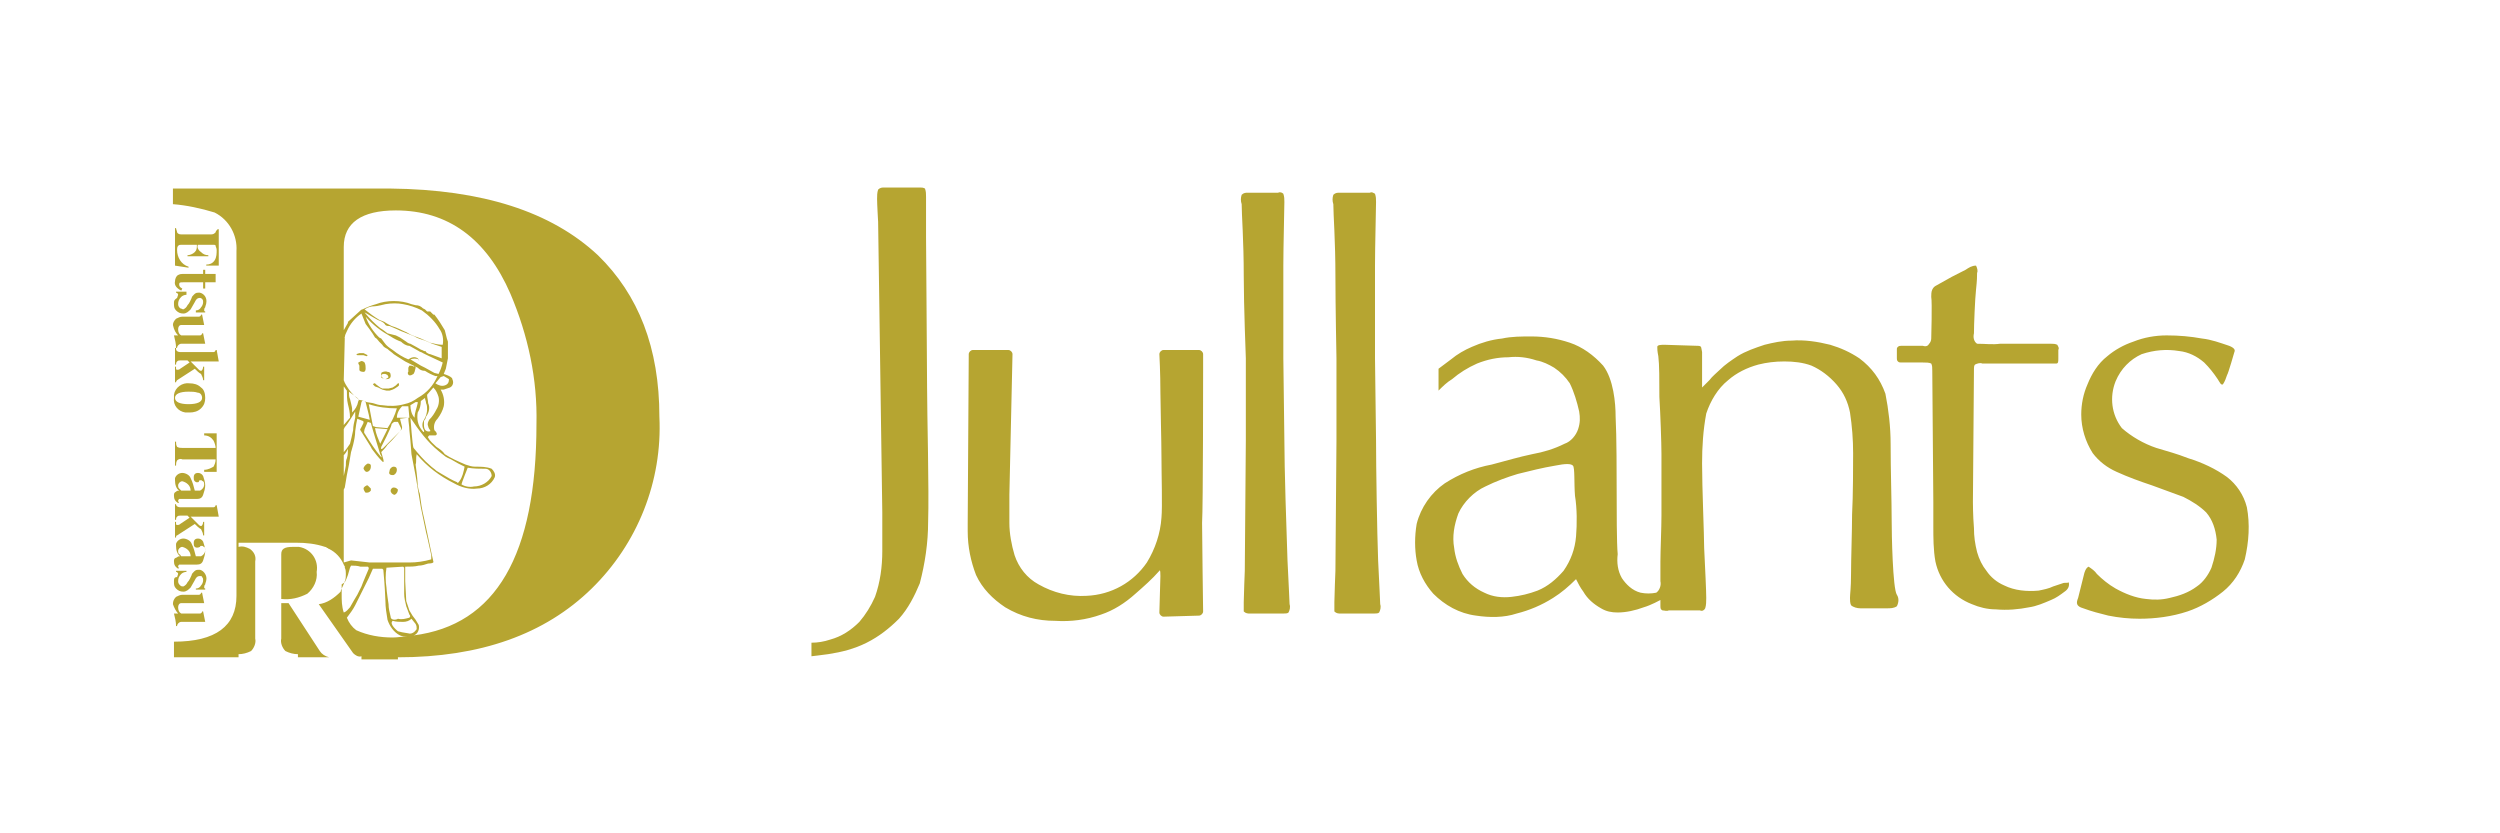 <svg enable-background="new 0 0 240 80" viewBox="0 0 240 80" xmlns="http://www.w3.org/2000/svg"><path d="m0 0h240v80h-240z" fill="#fff"/><g clip-rule="evenodd" fill="#b6a531" fill-rule="evenodd"><path d="m35.2 45.3c.2 0 .4-.2.4-.5v-.1c0-.2-.3-.2-.3-.2-.2.1-.4.3-.4.5.1.2.2.3.3.3zm2.6.3c.2-.1.3-.3.3-.5s-.1-.3-.3-.3-.4.2-.4.4c-.2.5.4.4.4.4zm-2.3 1.6.1-.1v-.2l-.1-.1-.2-.2h-.1c-.2.1-.3.2-.3.3s.1.3.2.4c.1 0 .3 0 .4-.1zm2-.1c0 .2.2.4.4.4.2-.1.3-.3.3-.5-.1-.1-.2-.2-.4-.2s-.3.2-.3.3zm2.2-11.2.1-.2.1-.4s0-.3-.2-.1c-.1-.1-.2-.1-.4-.1l-.1.2v.4c-.1 0-.1.6.5.2zm-4.8-1.8.3.1.1-.1-.2-.1-.2-.1h-.4l-.3.1.1.1zm-.3.6-.2.1v.1l.1.2v.4c0 .2.4.2.4.2.2 0 .2-.3.2-.3 0-.2 0-.4-.1-.6-.1-.1-.3-.2-.4-.1zm2.5 1.7c.5 0 .4-.4.4-.4 0-.2-.1-.3-.3-.3-.2-.1-.5 0-.6.1v.2c0 .2.2.4.5.4zm-.3-.5h.2l.2.1.1.2-.1.1-.2.1-.3-.1c-.1 0-.1-.1-.1-.2.1-.2.1-.2.2-.2zm-.5 1.3.4.2.4.1h.3l.3-.1.2-.1.3-.2.1-.1v-.2h-.1l-.1.1-.1.1-.3.2-.4.1h-.6l-.2-.1-.4-.3-.1-.1h-.1l-.1.1.2.2zm-15.6-14.9c-.1.1-.2.2-.4.2h-2.9c-.1 0-.3 0-.4-.2 0-.1-.1-.3-.1-.4h-.1v3.6l1.3.2v-.1c-.7-.2-1.1-.9-1.1-1.6 0-.1 0-.3.1-.4s.2-.1.3-.1h1.5c0 .3 0 .5-.2.7s-.5.3-.7.3v.1h2v-.1c-.3 0-.5-.1-.7-.3-.3-.2-.4-.5-.3-.7h1.5c.1 0 .2 0 .2.1s.1.2.1.4c0 .3 0 .7-.2 1s-.5.4-.8.4v.1h1.2v-3.5h-.1c-.1.1-.2.2-.2.3zm-3.3 5.6.1-.2c-.2-.1-.3-.2-.3-.4s.1-.2.4-.2h1.9v.6h.2v-.6h1v-.8h-1v-.4h-.2v.4h-2c-.1 0-.2 0-.4.1s-.3.4-.3.6c-.1.4.2.7.6.9zm-.7 1.2c0 .3 0 .5.2.7s.4.3.7.3.5-.2.7-.4c.1-.2.3-.5.4-.7s.2-.4.5-.4c.1 0 .2.1.2.1.1.1.1.2.1.3 0 .2-.1.4-.2.5-.1.2-.3.3-.5.3v.2h.9v-.1c-.1 0-.1-.1-.1-.1 0-.1 0-.2.1-.3 0-.1.1-.3.1-.4.1-.5-.2-.9-.6-1-.1 0-.1 0-.2 0-.2 0-.3.1-.4.2s-.2.2-.2.3c-.1.2-.2.5-.4.7-.1.2-.2.3-.4.4-.1 0-.2-.1-.3-.1-.1-.1-.2-.2-.2-.4 0-.3.1-.5.3-.7.1-.1.3-.2.5-.2v-.3h-1v.1c.1 0 .2.1.2.2l-.1.3c-.3.2-.3.3-.3.5zm.4 3.1h-.4c.1.4.2.8.2 1.2h.1c0-.2.2-.4.4-.4h2.3l-.2-1h-.1c0 .1-.1.2-.2.2h-1.8c-.2-.1-.3-.3-.3-.6 0-.2.1-.4.3-.4h.1 2.1l-.2-1h-.1c0 .1-.1.2-.2.2h-1.6c-.2 0-.4.1-.6.2-.2.2-.3.4-.3.6.1.5.3.8.5 1zm3.7 1.4h-.1c0 .1-.1.2-.2.2h-3.2c-.2 0-.4-.1-.4-.3 0 0 0 0 0-.1h-.1v1.6h.1c0-.1 0-.2.1-.3s.2-.1.3-.1h.7l.2.2-.9.6c-.1.1-.2.1-.3.1s-.1-.1-.1-.1c0-.1 0-.1 0-.2h-.1v1.5h.1c0-.1.1-.2.1-.2l1.7-1.1c.2.2.4.4.6.5.1.2.2.4.2.6h.1v-1.3h-.1c0 .2-.1.4-.2.4s-.2-.1-.2-.1l-.8-.8h2.7zm-2.6 6c.4 0 .8-.1 1.1-.4s.4-.6.4-1-.1-.8-.4-1c-.3-.3-.7-.4-1.1-.4-.7-.1-1.4.4-1.5 1.1v.3c-.1.7.4 1.3 1.1 1.4zm-.1-2c.3 0 .6 0 .9.1.2 0 .4.2.4.5 0 .4-.5.6-1.3.6s-1.3-.2-1.3-.6.5-.6 1.3-.6zm1.5 7.5v.2h1.2v-3.7h-1.2v.2c.4 0 .7.2.9.5.1.2.2.5.2.7h-3.2c-.2 0-.3 0-.5-.1-.1-.2-.1-.3-.1-.5h-.1v2.3h.1c0-.2 0-.3.1-.5.1-.1.3-.2.5-.1h3.2c0 .3-.1.5-.2.7-.2.1-.5.3-.9.3zm-2.9 2.5c0 .3.1.5.4.7l.1-.1c-.1 0-.1-.1-.1-.1 0-.1 0-.1.1-.2h1.7c.3 0 .5-.1.6-.4s.2-.6.2-.9-.1-.6-.2-.9c-.1-.2-.3-.3-.5-.3s-.4.1-.4.4v.1c0 .1 0 .2.1.3s.2.1.2.1c.1 0 .2 0 .2-.1s.1-.1.2-.1.1.1.2.1c.1.1.1.2.1.3 0 .3-.2.5-.4.6h-.1-.4c-.1-.4-.2-.8-.4-1.2-.1-.3-.5-.5-.8-.5s-.6.2-.7.5v.2c0 .4.1.8.4 1-.1 0-.2 0-.3.1-.2.1-.2.2-.2.4zm.8-1.4c.4.1.8.4.8.9h-.9c-.1-.1-.1-.1-.2-.2s-.1-.2-.1-.3c0-.2.2-.4.4-.4zm3.3 2.3h-.1c0 .1-.1.2-.2.2h-3.2c-.2 0-.4-.1-.4-.3h-.1v1.5h.1c0-.1 0-.2.1-.3s.2-.1.3-.1h.7l.2.2-.9.6c-.1.1-.2.1-.3.1s-.1-.1-.1-.1c0-.1 0-.1 0-.2h-.1v1.5h.1c0-.1 0-.2.1-.2l1.7-1.1c.2.2.4.4.6.5.1.2.2.4.2.6h.1v-1.3h-.1c0 .2-.1.4-.2.4s-.2-.1-.2-.1l-.8-.8h2.7zm-4.1 5.4c0 .3.1.5.4.7l.1-.1c-.1 0-.1-.1-.1-.1 0-.1 0-.1.1-.2h1.7c.3 0 .5-.1.6-.4s.2-.6.2-.9-.1-.6-.2-.9c-.1-.2-.3-.3-.5-.3s-.4.1-.4.4v.1c0 .1 0 .2.1.3s.3.1.5 0c0-.1.1-.1.2-.1s.1.1.2.1c.1.1.1.2.1.3 0 .3-.2.5-.4.6h-.1-.4c-.1-.4-.2-.8-.4-1.2-.1-.3-.5-.5-.8-.5s-.6.2-.7.5v.2c0 .4.1.8.4 1-.1 0-.2 0-.3.1-.3.1-.3.2-.3.4zm.8-1.4c.4.1.8.4.8.9h-.9c-.1-.1-.1-.2-.2-.2-.1-.1-.1-.2-.1-.3 0-.2.2-.4.4-.4zm-.8 3.3c0 .3 0 .5.2.7s.4.3.7.3.5-.2.7-.4c.1-.2.3-.5.4-.7s.2-.4.5-.4c.1 0 .2 0 .2.1.1.1.1.2.1.3 0 .2-.1.4-.2.5-.1.2-.3.3-.5.3v.1h.9v-.1c-.1 0-.1-.1-.1-.1 0-.1 0-.2.1-.3 0-.1.1-.3.1-.4.1-.4-.2-.9-.6-1-.1 0-.1 0-.2 0-.2 0-.3.1-.4.2s-.2.2-.2.3c-.1.2-.2.5-.4.7-.1.2-.2.3-.4.4-.1 0-.2 0-.3-.1s-.2-.2-.2-.4c0-.3.1-.5.3-.7.1-.1.3-.2.5-.2v-.1h-1v.1c.1 0 .2.1.2.2l-.1.3c-.3 0-.3.2-.3.4zm.4 3.1h-.4c.1.4.2.8.2 1.2h.1c0-.2.2-.4.4-.4h2.3l-.2-1h-.1c0 .1-.1.2-.2.2h-1.8c-.2-.1-.3-.3-.3-.6 0-.2.1-.4.3-.4h.1 2.1l-.2-1h-.1c0 .1-.1.2-.2.2h-1.6c-.2 0-.4.1-.6.2-.2.2-.3.4-.3.7.1.3.3.7.5.9zm14.5 4.2c-.4-.1-.7-.3-.9-.6l-3-4.6h-.7v3.4c-.1.4.1.9.4 1.2.4.2.8.3 1.2.3v.3zm6.6 0c7.9 0 14.1-2.2 18.6-6.6 4.4-4.3 6.8-10.3 6.5-16.5 0-6.6-2-11.7-5.9-15.5-4.5-4.2-11.1-6.3-19.9-6.4h-20.9v1.5c1.3.1 2.7.4 4 .8 1.4.7 2.2 2.2 2.1 3.7v33.1c0 2.9-2 4.4-6 4.4v1.5h6.2v-.3c.4 0 .8-.1 1.2-.3.3-.3.5-.8.4-1.2v-7.4c.1-.5-.1-.9-.5-1.2-.4-.2-.7-.3-1.1-.2v-.4h5.5c1 0 1.9.1 2.8.4.1 0 .2.1.2.1.1 0 .1.1.2.1.6.3 1.1.8 1.4 1.5 0 .1.1.1.1.2v.1c.1.2.1.4.1.6s0 .5-.1.7c-.1.3-.3.7-.3.7s-.1.2-.1.3c-.6.6-1.3 1.1-2.1 1.2l3.3 4.7c.2.2.5.4.8.3v.3h3.5zm-5.2-39.4c0-2.3 1.7-3.5 5-3.5 5 0 8.7 2.7 11 8 1.7 4 2.6 8.2 2.5 12.5 0 12.6-3.9 19.3-11.8 20.3.4-.1.6-.6.5-1l-.3-.5-.3-.4-.3-.5c-.1-.3-.2-.6-.3-.9 0 0-.1-1.8-.1-1.9v-1.4c.5 0 .9 0 1.3-.1.3 0 .6-.1.9-.2 0 0 .6 0 .5-.2 0 0-.2-.9-.2-.9l-.4-1.9-.3-1.4c-.2-.8-.3-1.5-.4-2.3-.1-.2-.2-.8-.2-.8 0-.3-.1-1.2-.1-1.2l-.1-.8c.1-.3 0-.6.1-1 1 1.2 2.2 2.1 3.6 2.8.7.4 1.5.6 2.2.5.7 0 1.4-.4 1.7-1.1.1-.3-.1-.6-.3-.8-.5-.2-1-.2-1.6-.2-.3 0-.6-.1-.9-.2-.7-.3-1.4-.6-2-1-.2-.3-.5-.5-.8-.7-.3-.3-.6-.5-.8-.9-.1 0 .1-.2.1-.2h.6c.3-.1 0-.4 0-.4l-.1-.1c-.1-.4 0-.8.3-1.1.3-.4.5-.8.6-1.2.1-.5 0-1.1-.3-1.6h.3l.3-.1.3-.1c.2-.1.3-.3.3-.5s-.1-.3-.1-.4c-.2-.2-.5-.3-.8-.4l.2-.5.1-.5.1-.5v-1.6l-.1-.3-.2-.8c-.3-.5-.6-1-1-1.5h-.1l-.3-.3h-.3l-.2-.2-.2-.1c-.2-.2-.4-.3-.7-.3l-.4-.1c-.5-.2-1.1-.3-1.7-.3s-1.2.1-1.7.3c-.4.1-.9.3-1.3.5-.1 0-.2.1-.3.2l-1.1 1v.1l-.4.7v.2.1zm4.7 35.9c.3.1.7.1 1 .1s.6-.1.8-.3l.4.5c.1.2.1.3.1.5-.2.3-.5.5-.8.4l-.6-.1-.4-.1s-.9-.7-.5-1zm-.2-.4c-.1-.4-.2-.8-.2-1.2 0 0-.2-1.3-.2-1.6-.1-.6-.1-1.3 0-1.9l1.6-.1.1.1v1.2 1.3c0 .4.1.8.2 1.2.1.3.2.5.3.8.1.1.1.2 0 .3-.4.1-.7.2-1.1.1-.1.1-.7.2-.7-.2zm3.6-20.5c0-.3-.1-.5-.1-.8l.6-.7c.3.3.4.6.5.9.1.4 0 .9-.2 1.2-.2.4-.4.7-.7 1-.1.2-.2.4-.1.6 0 .1.1.3.2.4v.1s-.6.2-.6-.6c0-.1 0-.3 0-.4.1-.1.2-.3.2-.4.3-.4.4-.9.2-1.3zm-1-4.3c-.3-.2-.6-.1-.9.1-.5-.2-1-.5-1.5-.9-.3-.2-.6-.4-.8-.7l-.3-.4-.2-.1c-.6-.6-1-1.2-1.3-2 .7.8 1.5 1.4 2.4 1.9.3.2.7.4 1 .5.2.2.5.4.8.4l.9.5c.1.1.3.1.4.2 0 0 .8.4 1.9.9-.1.4-.2.7-.4 1.1l-.4-.1-.9-.5s-.2-.1-.4-.2l-1-.6c.3-.1.5-.1.8 0-.1.1.2.2-.1-.1zm-3.1-5.2c.6-.1 1.2-.1 1.7 0 .6.1 1.2.3 1.8.6.7.5 1.3 1.1 1.7 1.8.3.4.4 1 .3 1.5-.4 0-.8-.1-1.2-.2l-.9-.4-.8-.3c-.3-.1-.5-.3-.8-.4 0 0-.8-.4-1.2-.5 0 0-.6-.3-.7-.4l-.5-.2c-.5-.3-.9-.6-1.4-1 .3-.2.6-.3 1-.3.2 0 1-.2 1-.2zm-.5 1.6c.2.1.4.2.5.4.1.1.3.1.4.1l.7.3s.4.2.7.3l1 .4c.3.2.7.3 1 .4.2.1.5.2.7.3l.9.3v1.1l-1.1-.4c-.1 0-.3-.1-.4-.2 0-.1-.1-.1-.2-.1-.1-.1-.3-.1-.4-.2 0 0-.7-.4-.9-.5-.1 0-.3-.1-.4-.2l-.6-.4-.4-.2-.8-.2s-.5-.4-.7-.5c-.5-.4-1-.9-1.5-1.5.1 0 1.3.8 1.5.8zm5.8 5.4.3-.1c.2.1.3.2.5.3 0 .3-.1.5-.4.6s-.6 0-.9-.2zm-1.6 4.1c-.2.3-.2.7 0 1 0 0 .1.4-.2 0-.4-.5-.5-1.1-.4-1.7.2-.3.3-.7.3-1.1l.4-.3c0 .2.1.3.1.5.1.2.1.4.1.6 0 .3-.1.7-.3 1zm-.9-.2c-.3-.3-.4-.8-.4-1.2l.5-.3h.2v.1c-.1.5-.3.9-.3 1.4zm2.3 3.2c.1.1.5.4.5.4.2.2.5.3.7.4s.5.3.7.4l.6.3c-.1.5-.2 1-.5 1.4-.2.3-.2.1-.2.1-.5-.2-1-.5-1.5-.8l-.5-.3c-.2-.2-.4-.3-.6-.5-.6-.5-1.1-1.1-1.6-1.7-.1-.1-.3-2.9-.3-2.9.8 1.2 1.6 2.3 2.7 3.2zm2.8 1.6c.6.1 1.1.1 1.7.1.4 0 .6.4.6.7-.3.6-1 1-1.7 1-.4.1-.9 0-1.2-.2 0-.1.6-1.6.6-1.6zm-11.8-12.5c0-.2.1-.4.2-.6.3-.7.8-1.3 1.4-1.7.1.3.3.7.4 1 0 0 .7.9.9 1.3.2.1.3.3.4.4l.3.3c.1.2.3.3.5.4.2.2.4.3.6.5 0 0 .6.4 1.1.7.4.2.8.4 1.2.6.2.2.4.3.7.3.3.2.7.4 1 .5h.2c-.4.9-1 1.6-1.9 2.1-.4.3-.8.5-1.3.6-.7.2-1.4.2-2.1.1-.3 0-.6-.1-.9-.2l-.6-.1c-.2-.1-.5-.2-.7-.2-.4-.3-.7-.6-1-1-.2-.3-.4-.6-.5-.9l.1-4.1c-.1.1-.1 0 0 0zm.3 6.4c.1.4.2.8.2 1.3l-.6.7v-3.7c.1.1.2.3.3.4 0 .4 0 .9.1 1.3zm-.4 4.9c.2-.2.3-.4.4-.6 0 .3 0 .6-.1.9-.1.2-.1.4-.1.7 0 0-.1.6-.2 1zm0-.3v-2.2l.1-.2c.3-.3 1-1.5 1-1.5v.6c-.1.4-.2.8-.2 1.2-.1.5-.2.9-.3 1.3-.2.3-.4.6-.6.8zm.8-3.8v-.4c0-.1-.2-.9-.2-.9-.1-.2-.1-.4-.1-.7l.8.6c.1.1.2.2.1.3-.1.5-.3.8-.6 1.1zm.9-1s.1-.3.4 0c.1.4.2.8.3 1.2l.1.5c-.4-.1-.7-.2-1.1-.3.1-.5.2-.9.3-1.4zm1.4 2.4-.3-.1-.4-2.1c.9.3 1.8.4 2.7.4-.2.7-.5 1.3-.9 1.9zm1.1.2-.7 1.4c-.2-.5-.4-.9-.5-1.5zm-1.6-.6c.3 1.1.6 2 .9 3 0 0 .2.3.1.3-.6-.7-1.1-1.5-1.6-2.3 0 0-.1 0 0-.4.1-.2.2-.5.3-.7zm1 2.3s1-1.9 1-2.2c.1-.1.2-.2.3-.2h.3l.3.6c0 .1 0 .2-.1.3l-1.6 1.6s-.3.3-.2-.1zm1.5-2.8c0-.4.2-.8.5-1.1h.6l.1 1.1zm-5.1 13.9v-7l.1-.2.2-1.2.2-1 .2-1.2s.1-.3.2-.7.2-.9.2-1.3l.1-.7.1-.5.5.2c.1 0 .1.1.1.2l-.2.4s-.2.3-.1.3l1 1.6.1.2c.3.4.6.8 1 1.2 0 0 .2.2.1-.2l-.2-.7c.2-.2.4-.4.6-.7.1-.1.3-.3.4-.4l.8-.9c.1-.1.2-.2.2-.4l-.2-.8.8-.1c0 .4.1.8.1 1.2l.1 1 .1 1.3.4 2.1.1.6.4 2.4.5 2.4.1.4.4 1.8v.3.1c-.7.2-1.4.3-2.1.3h-.9s-.6 0-.7 0h-.3-.7-1.2l-.9-.1-.9-.1zm.1 1.9c.1-.2.2-.4.3-.7l.2-.7.1-.2c.3 0 .6 0 .9.1h.4.3s.1 0 .1.2c0 0-.6 1.4-.7 1.7l-.4.8c-.1.2-.2.3-.3.5l-.4.7c-.2.2-.3.4-.6.5-.2-.6-.2-1.2-.2-1.7v-1zm1.1 4.6c-.4-.3-.7-.7-.9-1.2.3-.4.6-.8.8-1.2l.5-1 .3-.6.5-1 .4-.9h.9l.1.1.1 1.2s.1 1.4.1 1.8c0 .6.1 1.2.2 1.8.2.6.6 1.2 1.2 1.5.2.1.5.1.7.1-.5 0-.9.1-1.4.1-1.2 0-2.4-.2-3.5-.7zm-3.8-5.6c.2-1.1-.5-2.2-1.7-2.4-.2 0-.4 0-.6 0-.8 0-1.1.2-1.1.7v4.3c.9.1 1.7-.1 2.5-.5.6-.5 1-1.3.9-2.1z"/><path d="m88.9 22.7v-3.8c0-.3 0-.5-.1-.8-.2-.1-.3-.1-.5-.1h-3.4c-.2 0-.4 0-.6.2-.1.3-.1.6-.1.9 0 .5.1 2.2.1 2.2l.4 27.9v3.7c0 1.5-.2 3-.7 4.4-.4.9-.9 1.7-1.5 2.4-.8.8-1.7 1.4-2.8 1.7-.6.2-1.2.3-1.8.3v1.3s.9-.1 1.6-.2c1.3-.2 2.5-.5 3.7-1.1s2.2-1.4 3.1-2.3c.9-1 1.5-2.2 2-3.4.5-1.9.8-3.9.8-5.9.1-3-.1-10.4-.1-12.9s-.1-12.9-.1-14.5zm26.6 12.8v-1.5c0-.2-.2-.4-.4-.4h-3.4c-.2 0-.4.2-.4.4 0 0 .1 1.8.1 3.7 0 1.1.1 4.7.1 6.1 0 1.7.1 4.9 0 5.9-.1 1.5-.6 3-1.4 4.3-1.3 1.9-3.4 3.1-5.8 3.2-1.6.1-3.2-.3-4.6-1.1-1.1-.6-1.9-1.6-2.3-2.8-.3-1-.5-2.1-.5-3.1s0-1.6 0-1.6c0-.4 0-.9 0-1.1l.3-13.5c0-.2-.2-.4-.4-.4h-3.4c-.2 0-.4.2-.4.4l-.1 16.2v.8c0 1.5.3 2.9.8 4.2.6 1.3 1.6 2.3 2.8 3.1 1.5.9 3.1 1.3 4.8 1.3 1.5.1 3-.1 4.4-.6 1.2-.4 2.3-1.1 3.3-2 .8-.7 1.6-1.4 2.3-2.2.1-.2.1.3.1.5l-.1 3.5c0 .2.2.4.4.4l3.4-.1c.2 0 .4-.2.4-.4s-.1-7-.1-8.5c.1-1.5.1-14.7.1-14.7zm7.8 6.8-.1-7.9c0-2.5 0-7.3 0-8.9 0-1.8.1-5.4.1-6.1 0-.3 0-.5-.1-.8-.1-.1-.3-.2-.5-.1h-2.9c-.2 0-.4 0-.6.2-.1.3-.1.6 0 .9 0 1 .2 3.5.2 6.9 0 2.8.2 7.9.2 7.9v7.9l-.1 12.5s-.1 2.5-.1 3v.9c.2.2.4.2.6.2h3.2c.2 0 .4 0 .5-.1.1-.2.2-.5.1-.8 0-.4-.1-1.9-.2-4.2-.1-2.7-.3-9-.3-11.5zm8.8 0-.1-7.9c0-2.5 0-7.3 0-8.9 0-1.8.1-5.4.1-6.1 0-.3 0-.5-.1-.8-.2-.1-.3-.2-.5-.1h-2.9c-.2 0-.4 0-.6.2-.1.3-.1.6 0 .9 0 1 .2 3.5.2 6.9 0 2.8.1 7.9.1 7.9v7.9l-.1 12.5s-.1 2.5-.1 3v.9c.2.2.4.2.6.2h3.2c.2 0 .4 0 .5-.1.1-.2.2-.5.1-.8 0-.4-.1-1.9-.2-4.2-.1-2.7-.2-9-.2-11.5zm19.2 9.2c-.1 1.2-.5 2.3-1.2 3.3-.7.8-1.5 1.5-2.5 1.9-.8.3-1.6.5-2.5.6s-1.8 0-2.6-.4c-.9-.4-1.6-1-2.1-1.8-.4-.8-.7-1.6-.8-2.5-.2-1.1 0-2.2.4-3.3.5-1.1 1.5-2.1 2.6-2.6 1-.5 2.1-.9 3.1-1.2 1.2-.3 2.4-.6 3.6-.8 1-.2 1.5-.2 1.7 0s.1 1.7.2 2.9c.2 1.2.2 2.7.1 3.9zm30.3-1.6c0-1.8-.1-4.7-.1-7.3 0-1.6-.2-3.3-.5-4.8-.5-1.4-1.3-2.5-2.5-3.4-.9-.6-1.8-1-2.8-1.3-1.2-.3-2.5-.5-3.7-.4-.9 0-1.8.2-2.6.4-.9.3-1.8.6-2.6 1.1-.6.4-1.2.8-1.7 1.3-.3.3-.7.6-1 1-.4.4-.7.7-.7.7v-1.9c0-.8 0-1.1 0-1.5-.1-.4 0-.6-.4-.6s-2.9-.1-3.2-.1-.7 0-.7.2 0 .4.1.9c.1.8.1 2.3.1 3.9.1 1.6.2 4.5.2 5.5v5.9c0 1.2-.1 3.4-.1 4.4v1.9c.1.4-.1.9-.4 1.1-.5.1-1 .1-1.5 0-.8-.2-1.4-.8-1.8-1.4-.4-.7-.5-1.5-.4-2.3-.1-1-.1-4.3-.1-6.1 0-1.3 0-5.3-.1-7.1 0-1.3-.2-3.6-1.2-4.9-.9-1-2-1.8-3.2-2.2s-2.4-.6-3.7-.6c-.9 0-1.9 0-2.8.2-1 .1-2 .4-2.9.8-.7.3-1.4.7-2 1.2-.4.3-.8.6-1.2.9v2.1c.4-.4.8-.8 1.3-1.1.7-.6 1.5-1.1 2.4-1.5 1-.4 2-.6 3-.6.9-.1 1.8 0 2.7.3.6.1 1.2.4 1.7.7.6.4 1.1.9 1.5 1.5.4.8.7 1.8.9 2.7.1.6.1 1.1-.1 1.7s-.7 1.2-1.3 1.4c-1 .5-2 .8-3.1 1-1.4.3-2 .5-3.9 1-1.6.3-3.1.9-4.5 1.8-1.3.9-2.3 2.3-2.7 3.9-.2 1.2-.2 2.4 0 3.5.2 1.2.8 2.3 1.6 3.2 1.1 1.1 2.5 1.9 4.1 2.1 1.3.2 2.7.2 3.9-.2 1.2-.3 2.4-.8 3.5-1.5.8-.5 1.5-1.1 2.2-1.8.2.4.4.8.7 1.2.4.7 1 1.2 1.7 1.6.5.3 1 .4 1.6.4.8 0 1.7-.2 2.5-.5.7-.2 1.6-.7 1.6-.7v.5c0 .3 0 .4.2.5.2 0 .4.1.6 0h3c.2.1.4 0 .5-.2.1-.3.1-.7.1-1 0-.7-.1-2.7-.2-4.8 0-1.2-.2-5.8-.2-8.1 0-1.6.1-3.2.4-4.8.4-1.2 1.1-2.4 2.1-3.2.8-.7 1.8-1.2 2.9-1.5.8-.2 1.6-.3 2.5-.3s1.8.1 2.6.4c.9.4 1.7 1 2.4 1.8s1.1 1.7 1.3 2.7c.2 1.3.3 2.6.3 3.9 0 1 0 4.1-.1 5.9 0 1.5-.1 4.3-.1 5.7s-.1 1.9-.1 2.3c0 .2 0 .5.1.7.2.2.6.3.9.3h2.5c.4 0 .7 0 1-.2.2-.4.2-.8 0-1.1-.4-.6-.5-5.8-.5-7.2m16.4 6.1c-.3.1-.6.2-.9.3-.4.2-.9.3-1.4.4-1.1.1-2.3 0-3.3-.5-.7-.3-1.3-.8-1.7-1.4-.4-.5-.7-1.1-.9-1.8-.2-.8-.3-1.5-.3-2.3-.1-1.2-.1-2.5-.1-2.5l.1-12.8c0-.1 0-.3.1-.4.2-.1.5-.2.7-.1h2.7 2.7 1.7c.2 0 .2-.2.2-.5s0-.6 0-.8c.1-.2 0-.3-.1-.5-.2-.1-.4-.1-.6-.1-.4 0-1.4 0-2.1 0-.8 0-1.6 0-2.8 0-.7.1-1.4 0-2.2 0-.3-.2-.4-.6-.3-1 0-.8.1-3.3.2-4.2s.1-1.3.1-1.6c.1-.2 0-.5-.1-.7-.4 0-.7.2-1 .4-1.2.6-1.4.7-2.8 1.5-.2.1-.3.2-.4.4s-.1.5-.1.7c.1.5 0 4 0 4 0 .2-.1.4-.2.5-.1.2-.3.3-.6.2-.5 0-2.1 0-2.1 0-.1 0-.2 0-.3.1s-.1.1-.1.3 0 .8 0 .8c0 .1 0 .2.1.3s.2.1.3.1h2.1c.3 0 .6 0 .8.1.1.2.1.4.1.7l.1 12.6v2.3c0 1.1 0 2.3.2 3.4.4 1.9 1.7 3.4 3.5 4.1.7.3 1.5.5 2.3.5 1.1.1 2.2 0 3.2-.2.7-.1 1.4-.4 2.1-.7.5-.2.9-.5 1.3-.8.3-.2.5-.5.4-.9-.1.1-.4 0-.6.1zm17.7-7.3c-.3-1.2-1-2.2-1.9-2.9-1.1-.8-2.4-1.4-3.7-1.8-1.3-.5-1.8-.6-3.1-1-1.2-.4-2.4-1.1-3.3-1.9-1-1.3-1.2-3-.6-4.5.5-1.2 1.4-2.1 2.5-2.6 1.2-.4 2.4-.5 3.6-.3.9.1 1.7.5 2.4 1.1.5.5.9 1 1.3 1.6.2.3.3.6.5.5.2-.3.3-.6.4-.9.1-.1.7-2.2.7-2.2.1-.2 0-.4-.5-.6-.9-.3-1.7-.6-2.6-.7-1.1-.2-2.2-.3-3.4-.3-1.1 0-2.2.2-3.2.6-.9.3-1.8.8-2.5 1.4-.9.7-1.5 1.7-1.9 2.7-.4.9-.6 1.9-.6 2.9 0 1.3.4 2.6 1.1 3.7.6.8 1.4 1.4 2.3 1.8 1.1.5 2.2.9 3.4 1.3.8.3 2.2.8 3 1.1.8.4 1.6.9 2.2 1.5.6.7.9 1.6 1 2.6 0 .9-.2 1.8-.5 2.7-.3.7-.8 1.4-1.4 1.8-.8.6-1.7.9-2.6 1.1-.8.2-1.5.2-2.3.1-1-.1-2-.5-2.9-1-.7-.4-1.3-.9-1.8-1.4-.2-.3-.5-.5-.8-.7-.2.1-.3.3-.4.6l-.6 2.4c-.2.5-.2.8.5 1 .8.3 1.6.5 2.4.7 1 .2 2 .3 3 .3 1.5 0 3.1-.2 4.6-.7 1.2-.4 2.4-1.1 3.4-1.9s1.7-1.9 2.1-3.1c.4-1.7.5-3.4.2-5z"/></g></svg>